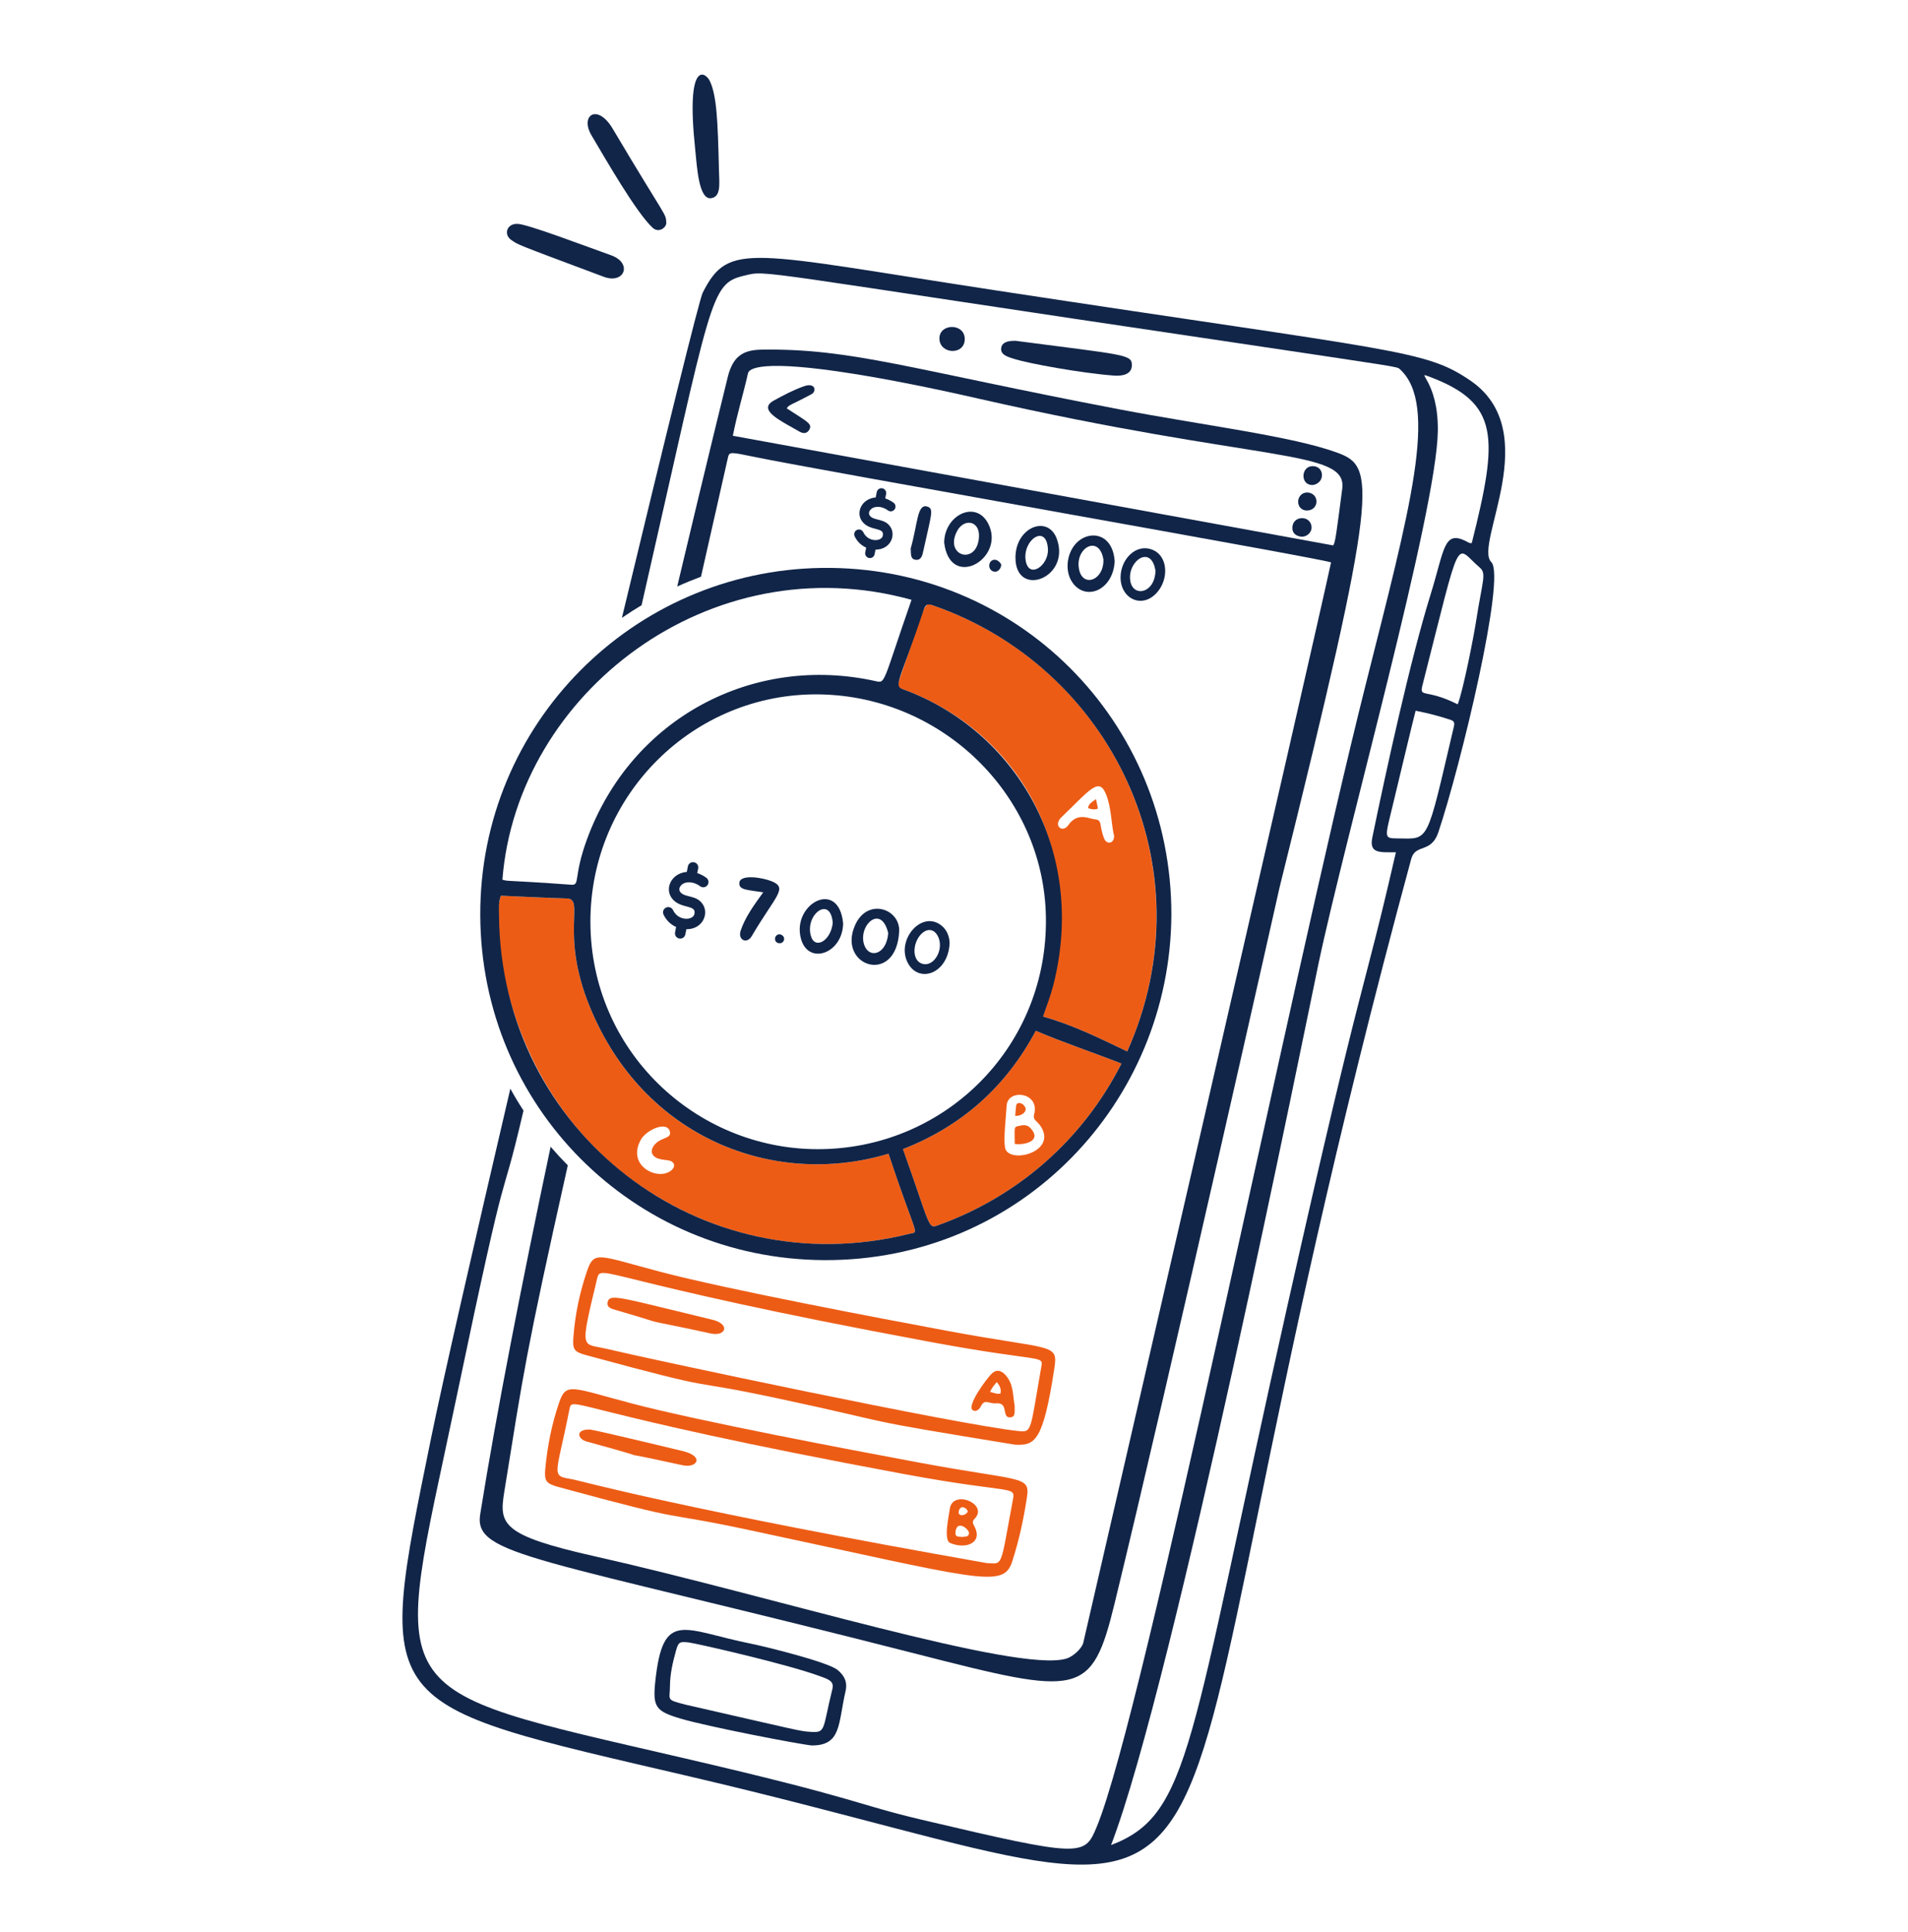 <svg
  xmlns="http://www.w3.org/2000/svg"
  width="80"
  height="81"
  viewBox="0 0 80 81"
  fill="none"
>
  <path
    d="M61.648 15.953C59.742 14.653 58.66 14.751 41.803 12.181C31.372 10.589 30.569 10.101 29.465 12.267C29.32 12.55 27.887 18.366 26.076 25.901C26.345 25.716 26.62 25.539 26.901 25.371C29.871 12.367 29.753 11.902 31.207 11.555C32.211 11.314 31.276 11.332 51.824 14.372C58.687 15.398 58.572 15.367 58.689 15.472C60.34 16.963 59.119 21.321 57.251 28.742C54.081 41.331 47.961 71.822 45.984 76.585C45.469 77.822 45.404 77.88 38.632 76.282C35.828 75.62 36.103 75.427 28.688 73.707C15.686 70.688 16.457 71.385 19.116 58.692C21.487 47.358 20.861 51.225 21.95 46.556C21.754 46.258 21.57 45.952 21.398 45.639C19.843 52.296 18.551 57.951 18.083 60.246C15.734 71.787 15.618 71.363 28.927 74.473C56.391 80.889 46.011 84.522 59.17 36.01C59.348 35.354 60.006 35.789 60.307 34.893C61.247 32.093 63.151 24.176 62.528 23.563C61.773 22.822 64.79 18.096 61.648 15.952L61.648 15.953ZM53.975 54.76C49.834 73.184 49.945 76.064 46.585 77.348C49.195 70.588 54.755 42.909 55.278 40.423C56.411 35.038 60.241 21.444 60.286 18.071C60.316 15.925 59.278 15.543 59.951 15.798C62.872 16.905 62.828 18.322 61.709 22.767C61.602 22.782 61.544 22.724 61.475 22.69C60.525 22.214 60.572 23.023 59.98 24.93C59.127 27.676 58.122 32.291 57.54 35.107C57.399 35.789 57.847 35.728 58.528 35.728C57.051 42.169 57.255 40.165 53.975 54.76H53.975ZM60.953 30.484C59.794 35.417 59.945 35.161 58.608 35.148C58.006 35.142 58.065 35.14 58.404 33.727C58.785 32.143 59.271 30.098 59.356 29.794C59.923 29.911 60.311 30.007 60.838 30.183C61.01 30.241 60.982 30.362 60.954 30.484H60.953V30.484ZM61.889 26.051C61.791 26.685 61.352 28.93 61.12 29.527C59.747 28.837 59.497 29.293 59.648 28.702C61.318 22.143 60.98 22.889 62.039 23.788C62.342 24.045 62.156 24.325 61.889 26.051Z"
    fill="#112548"
  />
  <path
    d="M56.086 18.983C54.207 18.286 50.443 17.83 46.955 17.164C38.118 15.475 35.721 14.601 31.934 14.657C31.123 14.669 30.743 14.964 30.529 15.745C30.504 15.841 29.637 19.352 28.394 24.588C28.721 24.439 29.054 24.302 29.392 24.176L30.516 19.207C30.549 19.064 30.564 18.996 30.724 18.996C30.866 18.996 31.122 19.049 31.603 19.148C34.357 19.717 55.327 23.394 55.809 23.576C55.187 26.516 45.54 68.357 45.417 68.882C45.343 69.124 44.985 69.452 44.706 69.533C42.637 70.136 32.325 66.902 24.927 65.24C21.042 64.367 20.924 63.904 21.139 62.569C21.956 57.512 22.008 56.888 23.807 48.853C23.558 48.602 23.318 48.342 23.087 48.073C21.894 53.718 20.826 59.157 20.134 63.48C19.854 65.237 22.429 65.245 38.487 69.35C45.279 71.086 45.774 71.162 46.739 67.197C48.978 58.001 53.654 37.187 53.654 37.187C57.858 20.284 57.669 19.571 56.086 18.983ZM56.278 20.492C56.049 22.228 55.987 22.796 55.895 22.864L30.727 18.268C30.909 17.339 31.164 16.529 31.363 15.646C31.408 15.449 31.925 15.057 35.754 15.665C37.243 15.901 39.004 16.25 41.011 16.707C52.911 19.416 56.5 18.807 56.278 20.492Z"
    fill="#112548"
  />
  <path
    d="M35.116 70.005C34.693 69.663 32.022 69.012 31.51 68.91C28.656 68.341 27.801 67.434 27.476 70.484C27.362 71.557 27.487 71.734 28.529 72.044C29.698 72.392 33.569 73.132 34.036 73.172C35.283 73.175 35.137 72.267 35.451 70.906C35.542 70.513 35.405 70.24 35.116 70.005ZM34.903 70.795C34.473 72.533 34.644 72.648 33.965 72.601C33.513 72.569 33.544 72.557 28.72 71.456C27.911 71.243 28.087 71.286 28.091 70.678C28.093 70.175 28.207 69.689 28.341 69.208C28.443 68.842 28.488 68.809 28.871 68.853C29.194 68.891 33.019 69.763 34.381 70.269C34.697 70.387 34.984 70.463 34.903 70.795Z"
    fill="#112548"
  />
  <path
    d="M47.457 15.323C47.448 15.691 47.073 15.772 46.706 15.745C45.288 15.638 43.105 15.229 42.567 15.059C42.286 14.971 41.929 14.888 41.98 14.578C42.012 14.377 42.201 14.281 42.58 14.287C47.219 14.894 47.468 14.851 47.457 15.323Z"
    fill="#112548"
  />
  <path
    d="M40.45 14.24C40.423 14.913 39.375 14.846 39.389 14.174C39.403 13.537 40.48 13.545 40.45 14.24V14.24Z"
    fill="#112548"
  />
  <path
    d="M34.028 16.523C33.131 17.005 33.082 16.959 32.988 17.12C33.826 17.67 34.079 17.761 33.933 18.014C33.832 18.187 33.673 18.18 33.528 18.097C32.755 17.651 31.726 17.185 32.448 16.79C32.856 16.566 33.268 16.347 33.711 16.192C34.198 16.02 34.242 16.409 34.028 16.523V16.523Z"
    fill="#112548"
  />
  <path
    d="M54.993 22.089C54.951 21.577 54.178 21.603 54.187 22.139C54.192 22.457 54.508 22.497 54.578 22.498C54.836 22.502 55.01 22.28 54.993 22.089Z"
    fill="#112548"
  />
  <path
    d="M55.044 19.541C54.541 19.538 54.515 20.326 55.013 20.333C55.154 20.335 55.432 20.214 55.427 19.903C55.424 19.731 55.303 19.543 55.044 19.541Z"
    fill="#112548"
  />
  <path
    d="M55.198 21.013C55.187 20.627 54.658 20.51 54.48 20.837C54.349 21.08 54.48 21.401 54.799 21.401C55.049 21.401 55.204 21.221 55.198 21.013Z"
    fill="#112548"
  />
  <path
    d="M39.588 22.747C39.598 21.544 41.023 20.89 41.493 22.081C42.046 23.485 39.828 24.714 39.588 22.747ZM41.046 22.533C41.101 21.82 40.418 21.711 40.127 22.267C39.579 23.317 40.955 23.713 41.046 22.533Z"
    fill="#112548"
  />
  <path
    d="M46.737 23.533C46.67 24.754 45.508 25.224 44.954 24.402C44.609 23.891 44.743 23.064 45.233 22.672C45.801 22.218 46.666 22.427 46.737 23.533ZM46.265 23.457C46.09 22.376 45.033 22.975 45.251 23.902C45.422 24.632 46.288 24.329 46.265 23.457Z"
    fill="#112548"
  />
  <path
    d="M42.577 23.353C42.592 22.084 43.954 21.561 44.318 22.608C44.892 24.255 42.556 25.097 42.577 23.353ZM43.938 23.016C43.878 21.93 42.853 22.642 43.008 23.513C43.146 24.286 43.976 23.706 43.938 23.016Z"
    fill="#112548"
  />
  <path
    d="M46.984 24.193C46.994 23.43 47.63 22.791 48.294 23.035C48.942 23.273 49.002 24.151 48.611 24.71C47.994 25.594 46.972 25.147 46.984 24.193ZM48.447 23.925C48.265 22.786 47.23 23.546 47.398 24.383C47.53 25.044 48.425 24.874 48.447 23.925Z"
    fill="#112548"
  />
  <path
    d="M38.185 22.991C38.481 21.948 38.454 21.11 38.876 21.235C39.178 21.324 39.042 21.579 38.696 23.171C38.661 23.331 38.593 23.489 38.401 23.468C38.163 23.442 38.199 23.234 38.185 22.991Z"
    fill="#112548"
  />
  <path
    d="M41.97 23.643C41.767 23.334 41.47 23.471 41.478 23.724C41.478 23.788 41.504 23.85 41.549 23.895C41.594 23.941 41.656 23.966 41.72 23.967C41.924 23.968 42.009 23.702 41.97 23.643Z"
    fill="#112548"
  />
  <path
    d="M37.467 21.076C37.361 20.997 37.243 20.936 37.117 20.896L37.154 20.705C37.159 20.679 37.159 20.652 37.154 20.627C37.148 20.601 37.138 20.577 37.123 20.555C37.109 20.533 37.09 20.514 37.068 20.5C37.046 20.485 37.022 20.475 36.996 20.47C36.97 20.465 36.943 20.466 36.918 20.471C36.892 20.476 36.867 20.486 36.846 20.501C36.824 20.516 36.805 20.535 36.791 20.557C36.776 20.578 36.766 20.603 36.761 20.629L36.718 20.852C36.114 20.907 35.85 21.514 36.177 21.893C36.511 22.28 37.111 22.086 37.011 22.47C36.949 22.71 36.39 22.735 36.193 22.304C36.169 22.259 36.129 22.224 36.08 22.207C36.032 22.191 35.979 22.193 35.932 22.215C35.885 22.236 35.849 22.274 35.83 22.322C35.81 22.37 35.81 22.423 35.829 22.47C35.926 22.687 36.1 22.861 36.317 22.957L36.278 23.158C36.268 23.21 36.279 23.264 36.309 23.308C36.339 23.352 36.384 23.382 36.437 23.392C36.489 23.402 36.542 23.392 36.587 23.362C36.63 23.332 36.661 23.286 36.671 23.234L36.709 23.041C37.322 23.041 37.571 22.464 37.339 22.097C37.101 21.72 36.664 21.844 36.48 21.631C36.373 21.508 36.471 21.34 36.626 21.279C36.803 21.21 37.04 21.256 37.228 21.396C37.25 21.412 37.273 21.424 37.299 21.43C37.325 21.436 37.351 21.438 37.377 21.434C37.403 21.43 37.428 21.421 37.45 21.407C37.473 21.394 37.492 21.376 37.508 21.355C37.524 21.334 37.535 21.31 37.542 21.284C37.548 21.259 37.549 21.232 37.545 21.206C37.542 21.18 37.533 21.155 37.519 21.133C37.505 21.11 37.488 21.091 37.467 21.075L37.467 21.076Z"
    fill="#112548"
  />
  <path
    d="M31.42 64.144C27.324 63.271 29.308 63.943 23.408 62.335C22.892 62.194 22.816 62.077 22.863 61.574C22.951 60.625 23.136 59.692 23.446 58.79C23.74 57.936 23.967 58.17 26.496 58.836C29.363 59.59 35.57 60.759 38.483 61.304C42.846 62.121 43.202 61.833 43.056 62.784C42.918 63.692 42.723 64.592 42.438 65.467C42.062 66.624 41.064 66.199 31.42 64.144L31.42 64.144ZM41.373 65.526C42.068 65.559 41.93 65.757 42.464 62.901C42.585 62.252 42.525 62.651 37.942 61.801C23.855 59.188 24 58.448 23.876 59.078C23.307 61.961 23.061 61.852 24.032 62.02C24.236 62.056 28.85 63.327 41.373 65.526Z"
    fill="#ED5C15"
  />
  <path
    d="M24.744 59.928C25.135 59.988 28.221 60.733 28.618 60.828C29.554 61.053 29.227 61.559 28.618 61.425C24.573 60.537 28.591 61.523 24.596 60.43C24.207 60.323 24.115 59.909 24.744 59.928Z"
    fill="#ED5C15"
  />
  <path
    d="M39.823 63.262C39.933 62.415 41.457 63.045 40.872 63.66C40.766 63.77 40.768 63.827 40.844 63.966C41.239 64.681 40.494 64.966 39.836 64.683C39.549 64.559 39.791 63.516 39.823 63.262ZM40.346 64.431C40.459 64.406 40.617 64.45 40.629 64.274C40.641 64.108 40.105 63.669 40.06 64.246C40.043 64.462 40.225 64.409 40.346 64.431ZM40.577 63.358C40.52 63.177 40.233 63.071 40.197 63.387C40.174 63.598 40.534 63.528 40.577 63.358Z"
    fill="#ED5C15"
  />
  <path
    d="M42.571 60.565C35.412 59.399 38.035 59.781 32.579 58.615C28.392 57.721 30.635 58.458 24.569 56.807C24.057 56.668 24.003 56.569 24.043 56.036C24.115 55.1 24.305 54.185 24.609 53.298C24.912 52.41 25.066 52.624 27.679 53.313C30.509 54.059 36.786 55.243 39.664 55.781C44.135 56.619 44.372 56.283 44.207 57.364C43.733 60.485 43.375 60.593 42.57 60.565L42.571 60.565ZM43.663 57.288C43.749 56.797 43.643 57.115 39.101 56.273C25.029 53.667 25.207 52.895 25.031 53.626C24.287 56.717 24.39 56.291 25.453 56.549C27.069 56.94 40.169 59.734 42.727 59.994C43.277 60.05 43.192 59.969 43.662 57.288H43.663Z"
    fill="#ED5C15"
  />
  <path
    d="M29.853 55.321C30.648 55.511 30.425 56.036 29.806 55.902C26.208 55.123 28.588 55.724 25.79 54.909C25.621 54.86 25.428 54.805 25.479 54.582C25.566 54.206 26.037 54.405 29.853 55.321Z"
    fill="#ED5C15"
  />
  <path
    d="M42.542 58.92C42.542 59.219 42.573 59.383 42.389 59.414C41.967 59.484 42.321 58.782 41.774 58.83C41.451 58.858 41.295 58.62 41.126 58.955C41.058 59.09 40.93 59.197 40.795 59.122C40.505 58.961 41.34 57.826 41.574 57.592C41.774 57.393 41.978 57.437 42.174 57.66C42.508 58.041 42.464 58.527 42.542 58.92ZM41.795 57.939C41.67 58.078 41.578 58.196 41.514 58.351C41.681 58.389 41.804 58.454 41.951 58.416C41.982 58.249 41.939 58.112 41.795 57.939Z"
    fill="#ED5C15"
  />
  <path
    d="M45.624 33.878C45.762 33.93 45.892 33.955 46.037 33.896L45.953 33.5C45.779 33.63 45.634 33.695 45.624 33.878Z"
    fill="#ED5C15"
  />
  <path
    d="M39.123 25.38C38.715 25.239 38.834 25.248 37.727 28.442C37.603 28.799 37.61 28.802 37.954 28.93C42.523 30.634 46.037 35.622 43.734 42.616C44.96 42.958 46.09 43.516 47.262 44.079C50.675 36.432 46.65 27.989 39.123 25.38ZM46.295 35.151C46.065 34.56 46.24 34.375 45.898 34.346C45.656 34.324 45.179 34.034 44.791 34.592C44.551 34.942 44.135 34.611 44.511 34.253C45.721 33.093 46.088 32.541 46.39 33.336C46.602 33.896 46.586 34.498 46.714 35.057C46.707 35.38 46.395 35.409 46.295 35.151Z"
    fill="#ED5C15"
  />
  <path
    d="M37.255 48.364C32.534 49.788 27.012 47.792 24.726 42.2C23.467 39.119 24.538 37.685 23.765 37.664C22.847 37.637 21.93 37.589 21 37.549C20.529 38.757 21.099 47.088 28.693 50.775C31.555 52.164 34.834 52.543 38.119 51.724C38.572 51.612 38.45 51.98 37.256 48.363L37.255 48.364ZM28.148 49.062C27.608 49.521 26.257 48.895 26.866 47.784C27.095 47.367 27.951 46.983 28.082 47.418C28.183 47.752 27.724 47.649 27.442 47.993C27.246 48.232 27.308 48.474 27.605 48.572C27.75 48.62 27.91 48.621 28.062 48.653C28.252 48.693 28.362 48.88 28.148 49.062Z"
    fill="#ED5C15"
  />
  <path
    d="M42.973 46.394C42.914 46.298 42.819 46.229 42.704 46.244C42.59 46.26 42.608 46.316 42.565 46.774C42.794 46.811 43.106 46.603 42.973 46.394Z"
    fill="#ED5C15"
  />
  <path
    d="M42.67 47.212C42.501 47.25 42.546 47.307 42.546 47.954C42.958 48.016 43.723 47.828 43.193 47.278C43.041 47.12 42.853 47.17 42.67 47.212Z"
    fill="#ED5C15"
  />
  <path
    d="M43.428 43.211C42.188 45.542 40.339 47.206 37.858 48.173C39.042 51.493 38.898 51.522 39.346 51.359C42.633 50.173 45.373 47.828 47.021 44.588C45.806 44.108 44.61 43.716 43.428 43.211ZM42.139 48.108C42.073 47.712 42.172 46.926 42.208 46.344C42.252 45.64 43.598 45.773 43.362 46.702C43.289 46.993 43.505 46.955 43.689 47.306C44.237 48.344 42.258 48.799 42.139 48.108Z"
    fill="#ED5C15"
  />
  <path
    d="M37.701 39.049C37.58 41.343 35.071 40.505 35.859 38.769C36.382 37.616 37.75 38.101 37.701 39.049ZM37.242 39.117C36.943 37.866 35.961 38.811 36.235 39.61C36.44 40.207 37.174 40.024 37.242 39.117Z"
    fill="#112548"
  />
  <path
    d="M35.352 38.71C35.328 39.982 33.891 40.476 33.584 39.357C33.183 37.897 35.169 36.807 35.352 38.711V38.71ZM34.916 38.69C34.826 37.525 33.749 38.329 33.997 39.227C34.161 39.821 34.833 39.455 34.916 38.691V38.69Z"
    fill="#112548"
  />
  <path
    d="M32 37.408C31.299 37.298 30.998 37.307 30.998 37.031C30.998 36.619 32.001 36.791 32.379 36.953C33.042 37.239 32.507 37.561 31.52 39.243C31.316 39.589 30.924 39.408 31.056 39.011C31.252 38.425 31.644 37.904 32 37.408Z"
    fill="#112548"
  />
  <path
    d="M39.817 39.538C39.751 40.85 38.489 41.248 38.047 40.334C37.599 39.41 38.578 38.239 39.377 38.732C39.696 38.928 39.807 39.243 39.817 39.538ZM39.36 39.329C39.214 38.942 38.888 38.874 38.606 39.177C38.259 39.55 38.228 40.279 38.68 40.406C39.145 40.536 39.558 39.854 39.36 39.329Z"
    fill="#112548"
  />
  <path
    d="M32.688 39.166C32.974 39.218 32.91 39.559 32.671 39.542C32.426 39.524 32.443 39.175 32.688 39.166V39.166Z"
    fill="#112548"
  />
  <path
    d="M29.618 36.8C29.502 36.713 29.372 36.646 29.234 36.602L29.276 36.392C29.283 36.336 29.269 36.28 29.237 36.234C29.204 36.189 29.155 36.158 29.101 36.147C29.046 36.136 28.989 36.146 28.941 36.176C28.894 36.206 28.859 36.252 28.845 36.306L28.797 36.551C28.133 36.609 27.841 37.275 28.199 37.692C28.564 38.118 29.223 37.907 29.113 38.328C29.044 38.592 28.43 38.618 28.215 38.144C28.189 38.094 28.144 38.056 28.091 38.038C28.038 38.02 27.98 38.022 27.929 38.046C27.878 38.069 27.837 38.111 27.816 38.163C27.795 38.215 27.794 38.273 27.815 38.325C27.92 38.564 28.111 38.755 28.349 38.861L28.305 39.082C28.299 39.111 28.299 39.14 28.304 39.169C28.31 39.197 28.321 39.225 28.337 39.249C28.353 39.273 28.373 39.294 28.398 39.31C28.422 39.327 28.449 39.338 28.478 39.344C28.506 39.349 28.536 39.349 28.564 39.343C28.593 39.337 28.62 39.326 28.644 39.31C28.668 39.293 28.689 39.272 28.704 39.248C28.72 39.223 28.731 39.196 28.736 39.167L28.779 38.955C29.452 38.958 29.727 38.325 29.474 37.921C29.214 37.507 28.734 37.642 28.533 37.407C28.416 37.271 28.524 37.087 28.694 37.021C28.889 36.946 29.148 36.997 29.355 37.152C29.402 37.187 29.46 37.202 29.518 37.194C29.576 37.185 29.628 37.154 29.663 37.108C29.697 37.061 29.712 37.002 29.704 36.945C29.695 36.887 29.665 36.835 29.618 36.8L29.618 36.8Z"
    fill="#112548"
  />
  <path
    d="M34.455 23.808C26.55 23.918 20.116 30.344 20.137 38.354C20.156 46.37 26.546 52.784 34.552 52.826C42.798 52.869 49.074 46.207 49.114 38.35C49.13 30.255 42.652 23.695 34.455 23.808ZM38.219 25.145C36.99 28.677 37.138 28.648 36.71 28.553C31.582 27.413 26.483 30.094 24.616 35.172C24.023 36.783 24.34 37.119 23.949 37.089C21.068 36.881 21.355 36.96 21.065 36.878C21.675 29.065 29.776 22.802 38.219 25.145H38.219ZM43.854 38.694C43.816 44.011 39.521 48.198 34.25 48.175C29.151 48.152 24.771 44.049 24.755 38.663C24.74 33.333 29.08 29.023 34.372 29.11C39.616 29.198 43.908 33.49 43.854 38.694ZM38.119 51.725C29.407 53.897 21.008 47.502 20.922 38.376C20.92 38.099 20.896 37.816 21.001 37.549C21.931 37.589 22.848 37.637 23.766 37.664C24.54 37.685 23.467 39.118 24.727 42.2C26.996 47.752 32.496 49.8 37.256 48.364C38.451 51.981 38.572 51.612 38.119 51.725ZM39.346 51.359C38.899 51.522 39.045 51.498 37.859 48.172C40.34 47.205 42.189 45.541 43.429 43.211C44.611 43.716 45.807 44.108 47.022 44.587C45.378 47.821 42.64 50.17 39.346 51.359ZM47.263 44.079C46.091 43.517 44.962 42.958 43.735 42.617C43.886 42.158 44.052 41.739 44.163 41.304C45.612 35.598 42.533 30.637 37.955 28.93C37.425 28.734 37.627 28.855 38.727 25.574C38.806 25.34 38.883 25.297 39.124 25.381C46.572 27.962 50.711 36.354 47.263 44.079Z"
    fill="#112548"
  />
  <path
    d="M27.937 9.337C27.948 9.531 27.626 9.786 27.368 9.551C26.683 8.925 25.393 6.673 24.802 5.676C24.303 4.836 25.048 4.315 25.689 5.395C27.978 9.251 27.912 8.913 27.937 9.337Z"
    fill="#112548"
  />
  <path
    d="M21.682 9.385C22.055 9.366 24.653 10.359 25.615 10.699C26.538 11.025 26.184 11.928 25.316 11.604C21.484 10.172 21.769 10.275 21.459 10.076C21.097 9.844 21.244 9.376 21.682 9.385Z"
    fill="#112548"
  />
  <path
    d="M30.145 7.132C30.158 7.703 30.241 8.243 29.819 8.308C29.295 8.388 29.225 7.001 29.145 6.226C28.75 2.446 29.592 3.03 29.765 3.402C30.048 4.009 30.096 5.026 30.145 7.132V7.132Z"
    fill="#112548"
  />
</svg>
